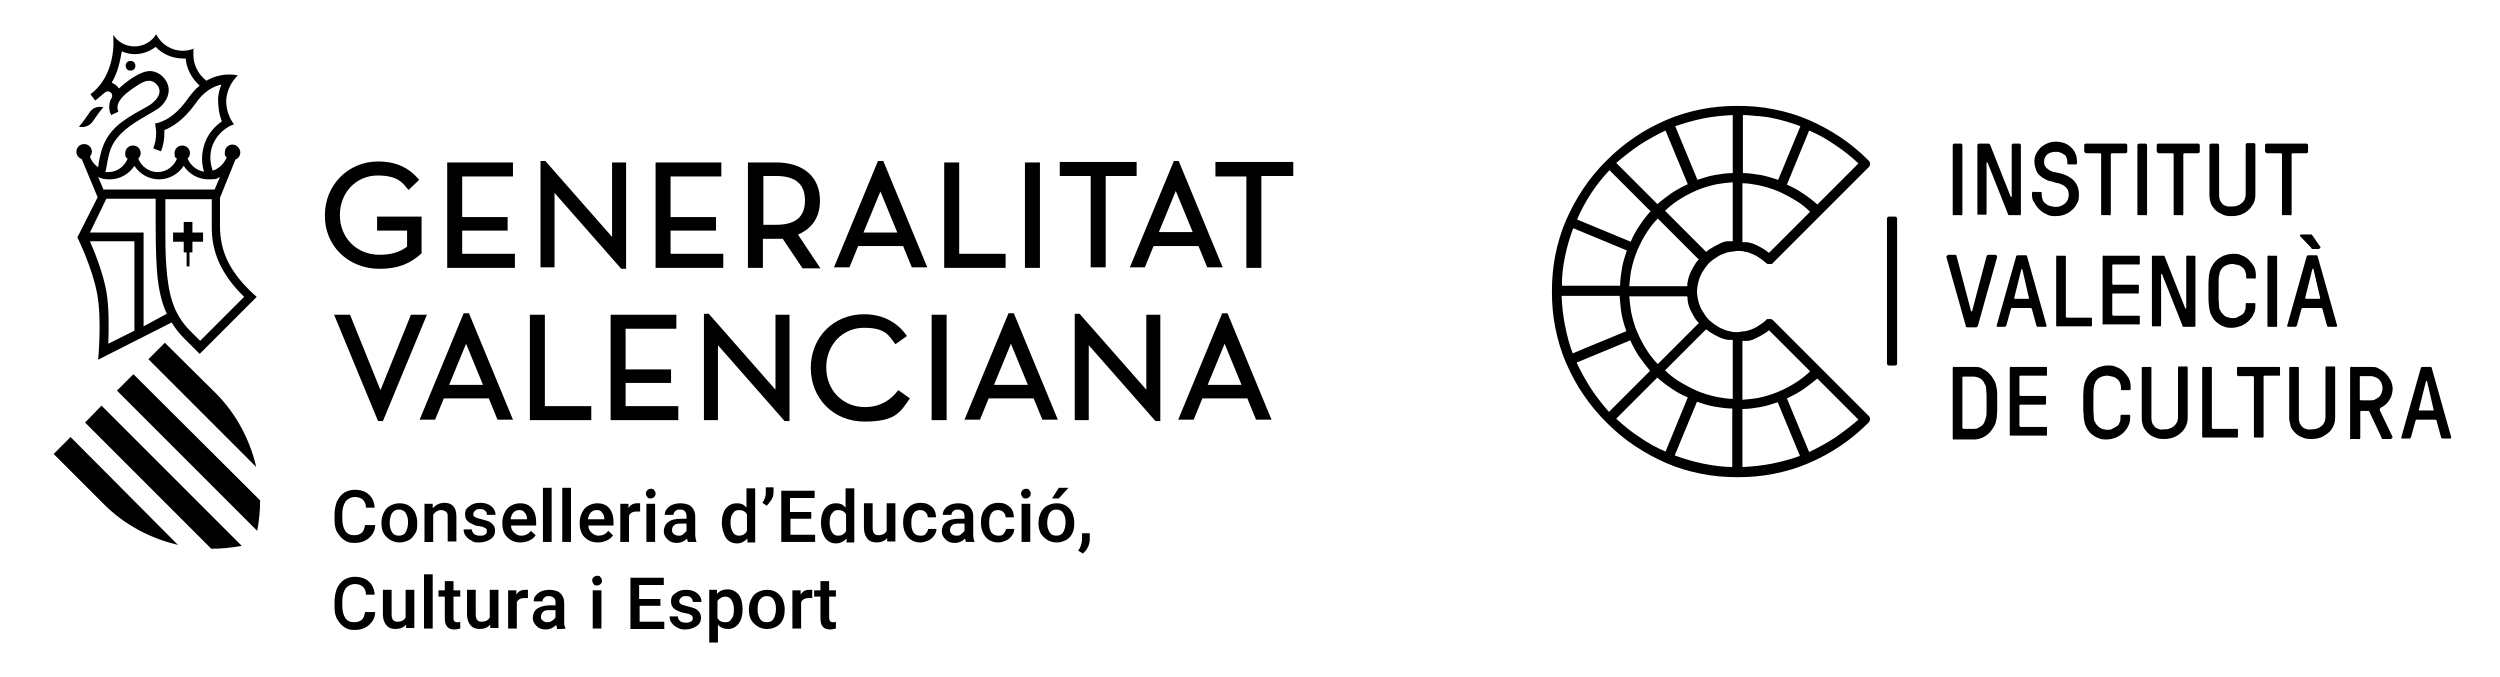<?xml version="1.0" encoding="UTF-8"?>
<svg id="Capa_1" data-name="Capa 1" xmlns="http://www.w3.org/2000/svg" version="1.1" viewBox="0 0 517.1 140">
  <defs>
    <style>
      .cls-1 {
        fill: #000;
        stroke-width: 0px;
      }
    </style>
  </defs>
  <path class="cls-1" d="M77.6,108.6c0,1.1-.5,2-1.3,2.7-.7.6-1.7,1-2.9,1s-1.6-.2-2.2-.6-1.1-1-1.5-1.7-.5-1.6-.5-2.6v-1c0-1,.2-1.9.5-2.7.4-.8.9-1.4,1.5-1.8.7-.4,1.4-.6,2.3-.6s2.1.3,2.8,1c.7.6,1.1,1.5,1.2,2.7h-1.8c0-.8-.3-1.3-.7-1.7-.4-.3-.9-.5-1.6-.5s-1.4.3-1.9.9c-.4.6-.7,1.4-.7,2.6v.9c0,1.1.2,2,.6,2.6s1,.9,1.8.9,1.3-.2,1.6-.5c.4-.3.6-.9.7-1.6,0,0,2.1,0,2.1,0ZM78.9,108.1c0-.8.2-1.5.5-2.1s.7-1.1,1.3-1.4c.6-.3,1.2-.5,1.9-.5,1.1,0,1.9.3,2.6,1s1,1.6,1.1,2.7v.4c0,.8,0,1.5-.4,2.1s-.7,1.1-1.3,1.4c-.6.3-1.2.5-1.9.5-1.1,0-2-.4-2.7-1.1-.8-.7-1.1-1.7-1.1-3h0ZM80.6,108.2c0,.8.2,1.4.5,1.9s.8.7,1.4.7,1.1-.2,1.4-.7.5-1.2.5-2.1-.2-1.4-.5-1.9-.8-.7-1.4-.7-1,.2-1.4.7c-.3.5-.5,1.2-.5,2.1ZM89.5,104.2v.9c.7-.7,1.5-1.1,2.4-1.1,1.6,0,2.5.9,2.5,2.8v5.2h-1.8v-5c0-.5,0-.9-.3-1.1-.2-.2-.6-.4-1.1-.4s-1.2.3-1.6,1v5.6h-1.8v-7.9h1.7ZM100.7,109.9c0-.3,0-.6-.4-.7-.3-.2-.7-.3-1.3-.4-.6,0-1.1-.3-1.5-.5-.9-.4-1.3-1-1.3-1.9s.3-1.3.9-1.7c.6-.5,1.3-.7,2.2-.7s1.7.2,2.3.7c.6.5.9,1.1.9,1.8h-1.8c0-.3,0-.6-.4-.9s-.6-.3-1-.3-.7,0-1,.3c-.2.2-.4.4-.4.7s0,.5.3.6c.2.2.7.3,1.4.5.7.2,1.2.3,1.6.5s.7.5.9.8c.2.3.3.7.3,1.1,0,.7-.3,1.3-.9,1.7-.6.4-1.4.7-2.3.7s-1.2,0-1.7-.4c-.5-.2-.9-.6-1.2-1-.3-.4-.4-.8-.4-1.3h1.7c0,.4.2.7.5,1,.3.2.7.3,1.2.3s.8,0,1.1-.3c.2,0,.3-.3.3-.6ZM107.6,112.2c-1.1,0-2-.4-2.7-1.1s-1-1.7-1-2.8v-.2c0-.8.2-1.5.5-2.1s.7-1.1,1.3-1.4c.5-.3,1.2-.5,1.8-.5,1.1,0,1.9.3,2.5,1s.9,1.7.9,2.9v.7h-5.2c0,.7.3,1.2.7,1.5.4.4.9.6,1.4.6.8,0,1.5-.3,2-1l1,.9c-.3.5-.7.8-1.3,1.1-.7.3-1.3.4-1.9.4ZM107.4,105.5c-.5,0-.9.2-1.2.5-.3.3-.5.8-.6,1.4h3.4c0-.7-.2-1.1-.5-1.4-.3-.4-.6-.5-1.1-.5ZM114.1,112.1h-1.8v-11.2h1.8v11.2ZM118.1,112.1h-1.8v-11.2h1.8v11.2ZM123.6,112.2c-1.1,0-2-.4-2.7-1.1s-1-1.7-1-2.8v-.2c0-.8.2-1.5.5-2.1s.7-1.1,1.3-1.4c.5-.3,1.2-.5,1.8-.5,1.1,0,1.9.3,2.5,1s.9,1.7.9,2.9v.7h-5.2c0,.7.3,1.2.7,1.5.4.4.9.6,1.4.6.8,0,1.5-.3,2-1l1,.9c-.3.5-.7.8-1.3,1.1-.7.3-1.2.4-1.9.4ZM123.4,105.5c-.5,0-.9.2-1.2.5-.3.3-.5.8-.6,1.4h3.4c0-.7-.2-1.1-.5-1.4-.2-.4-.6-.5-1.1-.5ZM132.4,105.8c-.2,0-.5,0-.7,0-.8,0-1.4.3-1.6.9v5.4h-1.8v-7.9h1.7v.9c.4-.7,1-1,1.8-1s.5,0,.6,0v1.7ZM133.6,102.1c0-.3.1-.5.3-.7s.4-.3.7-.3.6,0,.7.3c.2.2.3.4.3.7s-.1.5-.3.7-.4.3-.7.3-.6,0-.7-.3c-.2-.2-.3-.4-.3-.7ZM135.5,112.1h-1.8v-7.9h1.8v7.9ZM142.3,112.1c-.1-.2-.1-.4-.2-.7-.6.6-1.3.9-2.1.9s-1.4-.2-1.9-.7-.8-1-.8-1.7.3-1.5.9-1.9c.6-.5,1.5-.7,2.7-.7h1.1v-.5c0-.4-.1-.7-.3-1s-.6-.4-1-.4-.7,0-1,.3-.4.5-.4.8h-1.8c0-.4.1-.8.4-1.2.3-.4.7-.7,1.2-.9.5-.2,1-.3,1.7-.3s1.7.2,2.2.7.8,1.1.8,2v3.6c0,.7.1,1.3.3,1.7h0c0,0-1.8,0-1.8,0h0ZM140.3,110.8c.4,0,.7,0,1-.3s.5-.4.7-.7v-1.5h-1c-.7,0-1.2,0-1.5.3-.3.2-.5.6-.5,1s.1.6.3.8.7.4,1,.4ZM149.3,108.1c0-1.2.3-2.2.8-2.9.6-.7,1.3-1.1,2.3-1.1s1.5.3,2,.9v-4h1.8v11.2h-1.6v-.8c-.6.6-1.3,1-2.2,1s-1.7-.4-2.2-1.1-.9-2-.9-3.2ZM151.1,108.2c0,.8.2,1.4.5,1.9s.7.7,1.3.7,1.3-.3,1.6-1v-3.4c-.3-.6-.9-.9-1.6-.9s-1,.2-1.3.7c-.4.4-.5,1.1-.5,2ZM158.6,104.6l-.9-.6c.4-.6.7-1.3.7-2v-1.2h1.6v1c0,.5-.1,1-.4,1.5-.4.6-.7,1-1,1.3ZM167.9,107.3h-4.4v3.3h5.1v1.5h-7v-10.6h6.9v1.5h-5.1v2.9h4.4v1.4h.1ZM169.8,108.1c0-1.2.3-2.2.8-2.9.6-.7,1.3-1.1,2.3-1.1s1.5.3,2,.9v-4h1.8v11.2h-1.6v-.8c-.6.6-1.3,1-2.2,1s-1.7-.4-2.2-1.1c-.6-.9-.9-2-.9-3.2ZM171.6,108.2c0,.8.2,1.4.5,1.9s.7.7,1.3.7,1.3-.3,1.6-1v-3.4c-.3-.6-.9-.9-1.6-.9s-1,.2-1.3.7c-.4.4-.5,1.1-.5,2ZM183.5,111.3c-.5.6-1.3.9-2.2.9s-1.5-.3-1.9-.8-.7-1.2-.7-2.2v-5.1h1.8v5.1c0,1,.4,1.5,1.2,1.5s1.4-.3,1.7-.9v-5.7h1.8v7.9h-1.7v-.7ZM190.4,110.8c.4,0,.8,0,1.1-.4s.4-.6.5-1h1.7c0,.5-.2,1-.5,1.4s-.7.8-1.2,1-1,.4-1.6.4c-1.1,0-2-.4-2.6-1.1s-1-1.7-1-3h0c0-1.3.3-2.3,1-3,.6-.7,1.5-1.1,2.6-1.1s1.7.3,2.3.8.9,1.3.9,2.2h-1.7c0-.5-.2-.8-.5-1.1-.3-.3-.7-.4-1.1-.4-.6,0-1,.2-1.3.6s-.5,1-.5,1.9v.3c0,.9.2,1.5.5,1.9.3.4.8.6,1.4.6ZM199.8,112.1c-.1-.2-.1-.4-.2-.7-.6.6-1.3.9-2.1.9s-1.4-.2-1.9-.7-.8-1-.8-1.7.3-1.5.9-1.9c.6-.5,1.5-.7,2.7-.7h1.1v-.5c0-.4-.1-.7-.3-1-.2-.2-.6-.4-1-.4s-.7,0-1,.3c-.3.2-.4.5-.4.8h-1.8c0-.4.1-.8.4-1.2.3-.4.7-.7,1.2-.9.5-.2,1-.3,1.7-.3s1.7.2,2.2.7.8,1.1.8,2v3.6c0,.7.1,1.3.3,1.7h0c0,0-1.8,0-1.8,0h0ZM197.8,110.8c.4,0,.7,0,1-.3s.5-.4.7-.7v-1.5h-1c-.7,0-1.2,0-1.5.3-.3.2-.5.6-.5,1s.1.6.3.8.6.4,1,.4ZM206.5,110.8c.4,0,.8,0,1.1-.4s.4-.6.5-1h1.7c0,.5-.2,1-.5,1.4s-.7.8-1.2,1-1,.4-1.6.4c-1.1,0-2-.4-2.6-1.1s-1-1.7-1-3h0c0-1.3.3-2.3,1-3,.6-.7,1.5-1.1,2.6-1.1s1.7.3,2.3.8.9,1.3.9,2.2h-1.7c0-.5-.2-.8-.5-1.1-.3-.3-.7-.4-1.1-.4-.6,0-1,.2-1.3.6s-.5,1-.5,1.9v.3c0,.9.2,1.5.5,1.9.4.4.8.6,1.4.6ZM211.2,102.1c0-.3.1-.5.3-.7s.4-.3.7-.3.6,0,.7.3c.2.2.3.4.3.7s-.1.5-.3.7-.4.3-.7.3-.6,0-.7-.3c-.2-.2-.3-.4-.3-.7ZM213.1,112.1h-1.8v-7.9h1.8v7.9ZM214.8,108.1c0-.8.2-1.5.5-2.1s.7-1.1,1.3-1.4,1.2-.5,1.9-.5c1.1,0,1.9.3,2.6,1,.7.7,1,1.6,1.1,2.7v.4c0,.8-.1,1.5-.4,2.1-.3.6-.7,1.1-1.3,1.4s-1.2.5-1.9.5c-1.1,0-2-.4-2.7-1.1-.8-.7-1.1-1.7-1.1-3h0ZM216.6,108.2c0,.8.2,1.4.5,1.9s.8.7,1.4.7,1.1-.2,1.4-.7c.3-.5.5-1.2.5-2.1s-.2-1.4-.5-1.9-.8-.7-1.4-.7-1,.2-1.4.7c-.3.5-.5,1.2-.5,2.1ZM219,100.9h2l-2,2.2h-1.4l1.4-2.2ZM224,114.5l-1-.6c.3-.4.5-.8.6-1.2.1-.3.2-.7.2-1v-1.4h1.6v1.3c0,.5-.1,1-.4,1.6-.2.5-.6.9-1,1.3ZM77.6,126.6c0,1.1-.5,2-1.3,2.7-.7.6-1.7,1-2.9,1s-1.6-.2-2.2-.6c-.6-.4-1.1-1-1.5-1.7s-.5-1.6-.5-2.6v-1c0-1,.2-1.9.5-2.7.4-.8.9-1.4,1.5-1.8.7-.4,1.4-.6,2.3-.6s2.1.3,2.8,1c.7.6,1.1,1.5,1.2,2.7h-1.8c0-.8-.3-1.3-.7-1.7-.4-.3-.9-.5-1.6-.5s-1.4.3-1.9.9c-.4.6-.7,1.4-.7,2.6v.9c0,1.1.2,2,.6,2.6.4.6,1,.9,1.8.9s1.3-.2,1.6-.5c.4-.3.6-.9.7-1.6h2.1ZM84,129.2c-.5.6-1.3.9-2.2.9s-1.5-.3-1.9-.8-.7-1.2-.7-2.2v-5.1h1.8v5.1c0,1,.4,1.5,1.2,1.5s1.4-.3,1.7-.9v-5.7h1.8v7.9h-1.7v-.7ZM89.5,130h-1.8v-11.2h1.8v11.2ZM93.8,120.2v1.9h1.4v1.3h-1.4v4.4c0,.3,0,.5.2.7,0,.1.3.2.6.2s.4,0,.6-.1v1.4c-.4.1-.8.2-1.2.2-1.4,0-2-.8-2-2.3v-4.5h-1.3v-1.3h1.3v-1.9h1.8ZM101.4,129.2c-.5.6-1.3.9-2.2.9s-1.5-.3-1.9-.8-.7-1.2-.7-2.2v-5.1h1.8v5.1c0,1,.4,1.5,1.2,1.5s1.4-.3,1.7-.9v-5.7h1.8v7.9h-1.7v-.7ZM109.2,123.7c-.2,0-.5,0-.7,0-.8,0-1.4.3-1.6.9v5.4h-1.8v-7.9h1.7v.9c.4-.7,1-1,1.8-1s.5,0,.6,0v1.7ZM115.2,130c0-.2,0-.4-.2-.7-.6.6-1.3.9-2.1.9s-1.4-.2-1.9-.7-.8-1-.8-1.7.3-1.5.9-1.9,1.5-.7,2.7-.7h1.1v-.5c0-.4,0-.7-.3-1-.2-.2-.6-.4-1-.4s-.7,0-1,.3-.4.5-.4.8h-1.8c0-.4,0-.8.4-1.2.3-.4.7-.7,1.2-.9.5-.2,1-.3,1.7-.3s1.7.2,2.2.7.8,1.1.8,2v3.6c0,.7,0,1.3.3,1.7h0c0,.1-1.8.1-1.8.1h0ZM113.2,128.7c.4,0,.7-.1,1-.3s.5-.4.7-.7v-1.5h-1c-.7,0-1.2,0-1.5.3-.3.2-.5.6-.5,1s0,.6.3.8c.3.3.6.4,1,.4ZM122.5,120.1c0-.3,0-.5.3-.7.2-.2.4-.3.7-.3s.6,0,.7.3c.2.2.3.4.3.7s0,.5-.3.7c-.2.2-.4.3-.7.3s-.6,0-.7-.3c-.2-.2-.3-.5-.3-.7ZM124.4,130h-1.8v-7.9h1.8v7.9ZM136.7,125.3h-4.4v3.3h5.1v1.5h-7v-10.6h6.9v1.5h-5.1v2.9h4.4v1.4h.1ZM143.3,127.9c0-.3-.1-.6-.4-.7-.3-.2-.7-.3-1.3-.4s-1.1-.3-1.5-.5c-.9-.4-1.3-1-1.3-1.9s.3-1.3.9-1.7c.6-.5,1.3-.7,2.2-.7s1.7.2,2.3.7.9,1.1.9,1.8h-1.8c0-.3-.1-.6-.4-.9s-.6-.3-1-.3-.7,0-1,.3c-.2.2-.4.4-.4.7s.1.5.3.6c.2.2.7.3,1.4.5s1.2.3,1.6.5c.4.2.7.5.9.8s.3.7.3,1.1c0,.7-.3,1.3-.9,1.7-.6.4-1.4.7-2.3.7s-1.2-.1-1.7-.4c-.5-.2-.9-.6-1.2-1s-.4-.8-.4-1.3h1.7c0,.4.2.7.5,1,.3.2.7.3,1.2.3s.8-.1,1.1-.3c.2-.1.3-.3.3-.6ZM153.6,126.1c0,1.2-.3,2.2-.8,2.9-.6.7-1.3,1.1-2.2,1.1s-1.6-.3-2.1-.9v3.7h-1.8v-10.9h1.6v.8c.6-.6,1.3-.9,2.2-.9s1.7.4,2.3,1.1c.5.7.8,1.7.8,3h0q0,0,0,0ZM151.8,126c0-.8-.2-1.4-.5-1.9s-.8-.7-1.3-.7-1.2.3-1.6.9v3.5c.3.6.8.9,1.6.9s1-.2,1.3-.7c.4-.4.5-1.1.5-2ZM154.9,126c0-.8.2-1.5.5-2.1s.7-1.1,1.3-1.4,1.2-.5,1.9-.5c1.1,0,1.9.3,2.6,1,.7.7,1,1.6,1.1,2.7v.4c0,.8-.1,1.5-.4,2.1-.3.6-.7,1.1-1.3,1.4-.6.3-1.2.5-1.9.5-1.1,0-2-.4-2.7-1.1-.8-.7-1.1-1.7-1.1-3h0ZM156.7,126.1c0,.8.2,1.4.5,1.9s.8.7,1.4.7,1.1-.2,1.4-.7c.3-.5.5-1.2.5-2.1s-.2-1.4-.5-1.9-.8-.7-1.4-.7-1,.2-1.4.7-.5,1.2-.5,2.1ZM168,123.7c-.2,0-.5,0-.7,0-.8,0-1.4.3-1.6.9v5.4h-1.8v-7.9h1.7v.9c.4-.7,1-1,1.8-1s.5,0,.6,0v1.7ZM171.5,120.2v1.9h1.4v1.3h-1.4v4.4c0,.3.1.5.2.7.1.1.3.2.6.2s.4,0,.6-.1v1.4c-.4.1-.8.2-1.2.2-1.4,0-2-.8-2-2.3v-4.5h-1.3v-1.3h1.3v-1.9h1.8ZM78.5,55.6c3.9,0,6.4-1.1,8.7-3.2v-7.6h-9.2v2.9h6.2v3.3c-1.5,1.2-3.4,1.7-5.7,1.7-4.7,0-8.2-3.5-8.2-8.2s3.4-8.2,7.8-8.2,5.3,1.7,6.4,3l2.2-2.1c-1.9-2.3-4.5-3.8-8.5-3.8-6.2,0-11,4.9-11,11.1-.1,6.3,4.8,11.1,11.3,11.1ZM181.6,33.3l-9.1,22h3.2l1.8-4.4h9.3l1.8,4.4h3.2l-9.1-22h-1.1ZM178.6,48.1l3.5-8.5,3.5,8.5h-7ZM236.8,55.3l1.8-4.4h9.3l1.8,4.4h3.2l-9.1-22h-1l-9.1,22h3.1ZM243.2,39.5h0l3.5,8.5h-7l3.5-8.5ZM114.7,39.9l13.8,15.7h1v-22h-2.9v15.4l-13.8-15.7h-1v22h2.9v-15.4ZM95.6,47.7h9.4v-2.8h-9.4v-8.4h10.5v-2.9h-13.6v21.8h14v-2.9h-10.9v-4.8ZM225.6,55.3h3.1v-18.9h6.4v-2.9h-15.9v2.9h6.4v18.9ZM215.1,33.6h-3.1v21.8h3.1v-21.8ZM149.6,52.5h-10.9v-4.8h9.4v-2.8h-9.4v-8.4h10.5v-2.9h-13.6v21.8h14v-2.9ZM208,52.5h-9.6v-18.9h-3.1v21.8h12.7v-2.9ZM251.4,33.6v2.9h6.4v18.9h3.1v-19h6.6v-2.9h-16.1ZM165.1,48.5c3-1.3,4.5-3.7,4.5-7,0-4.9-3.4-7.9-9.1-7.9h-5.8v21.8h3.1v-6h2.7c.6,0,1,0,1.4,0l4.1,6.1h3.7l-4.6-6.9ZM160.5,46.5h-2.6v-10.1h2.6c4.1,0,6,1.7,6,5.1s-2,5-6,5ZM237.1,80.6l-13.8-15.7h-1v22h2.9v-15.5l13.8,15.7h1v-22h-2.9v15.5ZM178.9,84.2c-4.6,0-8-3.5-8-8.2s3.4-8.2,7.8-8.2,5.1,1.5,6.5,3.4l2.4-1.7c-1.8-2.6-4.7-4.5-8.9-4.5-6.3,0-11,4.8-11,11.1s4.7,11.1,11.1,11.1,7.4-1.9,9.4-4.8l-2.4-1.7c-1.5,2-3.7,3.5-6.9,3.5ZM95.9,64.8l-9.1,22h3.2l1.8-4.4h9.3l1.8,4.4h3.2l-9.1-22h-1.1ZM92.9,79.6l3.5-8.5,3.5,8.5h-7ZM85,65.1l-6.3,15.6-6.3-15.6h-3.3l9.1,22h1l9.1-22h-3.3ZM208.6,64.8l-9.1,22h3.2l1.8-4.4h9.3l1.8,4.4h3.2l-9.1-22h-1.1ZM205.6,79.6l3.5-8.5,3.5,8.5h-7ZM252.8,64.8l-9.1,22h3.2l1.8-4.4h9.3l1.8,4.4h3.2l-9.1-22h-1.1ZM249.8,79.6l3.5-8.5,3.5,8.5h-7ZM160.4,80.6l-13.8-15.7h-1v22h2.9v-15.5l13.8,15.7h1v-22h-2.9v15.5ZM192.7,86.9h3.1v-21.8h-3.1v21.8ZM129.4,79.2h9.4v-2.8h-9.4v-8.4h10.5v-2.9h-13.6v21.8h14v-2.9h-10.9v-4.8ZM112.7,65.1h-3.1v21.8h12.7v-2.9h-9.6v-18.9ZM39.9,45.9h-1.9v2.2h-2.2v1.9h2.2v2.2h.6v2.9h.6v-2.9h.6v-2.2h2.2v-1.9h-2.2v-2.2h.1ZM19.2,25.1c1.9-2.8,2.2-2.9,2.2-2.9,0,0-1.8-.6-2.9,1.1-1.9,2.8-2.2,2.9-2.2,2.9,0,0,1.8.5,2.9-1.1ZM30.7,74.3l22.3,22.3c-1.3-5.6-4.1-11-8.4-15.3l-10.5-10.4-3.4,3.4ZM24.2,80.8l29,29c.4-2.1.6-4.2.6-6.3l-26.2-26.1-3.4,3.4ZM17.6,87.4l26.1,26.1c2.1,0,4.2-.2,6.3-.6l-29-29-3.4,3.5ZM16.9,32.9l3.3,7.9-4.2,8.3s3.1,6.2,4.1,11.7c1,5.3.2,13.6.2,13.6l15.2-7.7c.7,1.1,1.4,2.1,2.4,3.1l3.4,3.4,11.8-11.8-.8-.7c-4.8-4.5-6.8-8.7-6.8-14v-5.8l3.2-7.9c.6-.2,1-.8,1-1.5s-.7-1.6-1.6-1.6-1.6.7-1.6,1.6,0,.7.4,1c-.5,1.3-1.6,2.4-2.9,2.8-.7-1.9-.7-4.1.3-6,.9-1.7,2.4-3,4.1-3.6-1.1-1.4-1.7-3.3-1.6-5.2.2-1.9,1.1-3.7,2.4-4.9-.9-.2-3.6-.6-6.5,1.1-1.6-1.2-2.7-3.2-2.7-5.3s0-1,.2-1.4c-.7.3-1.5.5-2.4.5-2.4,0-4.5-1.4-5.5-3.4-.9,1.5-2.6,2.5-4.5,2.5s-3.5-1-4.4-2.4c.4,4.4-.9,9.5-4.7,12.3l1,1.3c.6-.5,1.2-1,1.8-1.5.2-.2.5-.4.8-.4.5,0,.9.4.9.9s-.1.4-.2.6c-.3.5-.4,1.1-.4,1.7s.1,1.2.4,1.7l1.5-.7c-.7-1.5.5-3,2.4-4.4,1.4-1,2.8-2,3.9-2s2.2,1,2.2,2.2-1.3,2.4-2.3,3c-3.7,2.1-7.6,3.9-9.3,8.1-.7,1.8-1,3.6-1.1,4.6-1-.7-1.5-1.6-1.7-2.2.2-.3.4-.6.4-1,0-.9-.7-1.6-1.6-1.6s-1.6.7-1.6,1.6c0,.7.5,1.3,1.1,1.5ZM27.8,68.4l-5.4,2.7c.1-3,.2-7.4-.4-10.8-.7-3.9-2.4-8.1-3.4-10.4h9.2v18.5ZM29.7,67.5v-19.4h-11.1l3.4-7h10.2v5.4c0,1.6,0,5,.2,8.5s.7,6.9,2.1,9.9l-4.8,2.6ZM50.5,61.4l-9.1,9.1-2.1-2.1c-3.6-3.6-4.5-7.9-4.9-13.4-.2-2.5-.2-5.3-.2-8.4v-5.4h9.6v5.4c-.1,5.6,2,10.2,6.7,14.8ZM22.9,30.8c1.7-4.4,7.3-6.6,9.9-8.4.7-.5,2.1-1.9,2.1-3.8s-1.8-3.9-3.9-3.9-5,2.3-6.4,3.6c-.4-.6-.8-.9-1.5-1.2,1.3-2.2,1.7-4.3,2.1-6.5.8.4,1.8.6,2.7.6,1.6,0,3.1-.6,4.3-1.5,1.4,1.5,3.5,2.4,5.7,2.4h.5c.2,2.2,1.3,4.2,2.9,5.6-1,.8-1.7,1.7-2.5,2.8-1.7,2.4-3.4,3.7-4.6,4.3s-1.8.7-2.1.7c0,.6.2,1.2.2,1.9,0,1.2-.2,2.3-.6,3.3l1.6.6c.5-1.2.7-2.5.7-3.9v-.5c1.6-.6,4-2.1,6.3-5.3,1.8-2.7,3.9-3.8,5.5-4.1-.4.9-.6,1.8-.7,2.9,0,1.7.2,3.2.8,4.7-1.3.9-2.4,2.1-3.1,3.5-1.1,2.2-1.3,4.7-.6,6.9-1.5-.2-2.8-1.3-3.4-2.7.3-.3.5-.7.5-1.1,0-.9-.7-1.6-1.6-1.6s-1.6.7-1.6,1.6.2.9.5,1.1c-.6,1.6-2.2,2.8-4,2.8s-3.4-1.2-4-2.8c.3-.3.5-.7.5-1.1,0-.9-.7-1.6-1.6-1.6s-1.6.7-1.6,1.6.2.9.5,1.1c-.6,1.6-2.2,2.8-4,2.8h-.6c.3-1,.4-2.9,1.1-4.8ZM22.7,37.1c2.1,0,4-1.1,5.1-2.8,1.1,1.7,3,2.8,5.1,2.8s4-1.1,5.1-2.8c1.1,1.7,3,2.8,5.1,2.8s1.7-.2,2.4-.5l-1.1,2.6h-23l-1.1-2.6c.7.4,1.5.5,2.4.5ZM11.1,93.9l10.4,10.4c4.3,4.3,9.7,7.1,15.3,8.4l-22.2-22.3-3.5,3.5ZM27,12.6c-.6,0-1,.4-1,1s.4,1,1,1,1-.4,1-1-.4-1-1-1ZM403.9,44.2v-14.1c0-.1,0-.2.1-.3s.2-.1.3-.1h1.2c.1,0,.2,0,.3.1s.1.2.1.3v14.1c0,0,0,.2-.1.3s-.2,0-.3,0h-1.2c-.1,0-.2,0-.3,0s-.1-.2-.1-.3ZM409,44.2v-14.1c0-.1,0-.2.1-.3.1-.1.2-.1.3-.1h1.8c.1,0,.2,0,.3.1.1,0,.1.1.2.3l4.2,10.6h.1c0,0,.1,0,.1,0v-10.6c0-.1,0-.2.1-.3.1-.1.2-.1.3-.1h1.1c.1,0,.2,0,.3.1.1.1.1.2.1.3v14.1c0,0,0,.2-.1.3s-.2,0-.3,0h-1.8c-.1,0-.2,0-.3,0-.1,0-.1,0-.2-.3l-4.2-10.6h-.1c0,0-.1,0-.1,0v10.5c0,0,0,.2-.1.3s-.2,0-.3,0h-1.1c-.1,0-.2,0-.3,0-.1,0-.1,0-.1-.2ZM420.3,40.3v-.3c0,0,0-.2.1-.3s.2,0,.3,0h1.2c.1,0,.2,0,.3,0,.1,0,.1.2.1.3v.3c0,.3.1.7.2,1s.3.6.6.8c.3.2.5.4.9.5.3,0,.7.2,1.1.2s.8,0,1.1-.2c.3,0,.6-.3.9-.5s.4-.5.6-.8c.1-.3.2-.6.2-1s-.1-.9-.3-1.2c-.2-.3-.4-.5-.7-.7-.3-.2-.7-.3-1.1-.5-.4,0-.9-.2-1.5-.4-.5,0-1-.3-1.4-.5s-.8-.5-1.1-.8-.6-.7-.7-1.2c-.2-.5-.3-1-.3-1.6s.1-1.2.4-1.7.6-.9,1-1.3c.4-.3.9-.6,1.4-.8s1.1-.3,1.6-.3,1.2.1,1.8.3c.5.2,1,.5,1.4.9s.7.8.9,1.3c.2.5.3,1,.3,1.6v.3c0,0,0,.2-.1.3s-.2,0-.3,0h-1.2c-.1,0-.2,0-.3,0-.1,0-.1-.2-.1-.3v-.3c0-.4-.1-.7-.2-.9-.1-.3-.3-.5-.6-.6-.2-.2-.5-.3-.8-.4s-.6-.1-.8-.1c-.7,0-1.3.2-1.7.5-.4.4-.7.8-.7,1.5s.1.8.3,1.1c.2.3.5.5.8.7s.7.3,1,.4c.4,0,.7.2,1.1.2,1.2.3,2.2.8,2.9,1.5.7.7,1.1,1.7,1.1,2.9s-.1,1.3-.4,1.9c-.3.6-.6,1-1.1,1.4-.4.4-1,.7-1.5.9-.6.2-1.2.3-1.8.3s-1.3,0-1.9-.4c-.6-.2-1.1-.6-1.5-1s-.8-.9-1-1.4c-.4-.4-.5-1-.5-1.6ZM431.1,31.3v-1.2c0-.1,0-.2.1-.3s.2-.1.3-.1h8.1c.1,0,.2,0,.3.1s.1.2.1.3v1.2c0,.1,0,.2-.1.3s-.2.1-.3.1h-2.8c-.1,0-.2.1-.2.2v12.3c0,0,0,.2-.1.3s-.2,0-.3,0h-1.2c-.1,0-.2,0-.3,0-.1,0-.1-.2-.1-.3v-12.3c0-.1-.1-.2-.2-.2h-2.8c-.1,0-.2,0-.3-.1s-.2-.2-.2-.3ZM442.1,44.2v-14.1c0-.1,0-.2.1-.3s.2-.1.3-.1h1.2c.1,0,.2,0,.3.1s.1.2.1.3v14.1c0,0,0,.2-.1.3s-.2,0-.3,0h-1.2c-.1,0-.2,0-.3,0s-.1-.2-.1-.3ZM446.1,31.3v-1.2c0-.1,0-.2.1-.3s.2-.1.3-.1h8.1c.1,0,.2,0,.3.1s.1.2.1.3v1.2c0,.1,0,.2-.1.3s-.2.1-.3.1h-2.8c-.1,0-.2.1-.2.2v12.3c0,0,0,.2-.1.3s-.2,0-.3,0h-1.2c-.1,0-.2,0-.3,0-.1,0-.1-.2-.1-.3v-12.3c0-.1-.1-.2-.2-.2h-2.8c-.1,0-.2,0-.3-.1s-.2-.2-.2-.3ZM457,40.3v-10.2c0-.1,0-.2.1-.3.1-.1.2-.1.3-.1h1.2c.1,0,.2,0,.3.1.1.1.1.2.1.3v10.3c0,.4.1.8.2,1.1.2.3.4.6.6.8.3.2.6.3.9.4.3,0,.7,0,1,0s.8,0,1.1-.2c.3,0,.6-.3.9-.5s.4-.5.6-.8c.1-.3.2-.6.2-1v-10.2c0-.1,0-.2.1-.3.1-.1.2-.1.3-.1h1.2c.1,0,.2,0,.3.1.1.1.1.2.1.3v10.3c0,.6-.1,1.2-.4,1.8-.3.5-.6,1-1.1,1.4-.4.4-1,.7-1.5.9-.6.2-1.2.3-1.8.3s-1.3,0-1.9-.3-1.1-.5-1.5-.9-.8-.9-1-1.4c-.2-.6-.3-1.2-.3-1.9ZM468.5,31.3v-1.2c0-.1,0-.2.1-.3s.2-.1.3-.1h8.1c.1,0,.2,0,.3.1s.1.2.1.3v1.2c0,.1,0,.2-.1.3-.1.1-.2.1-.3.1h-2.8c-.1,0-.2.1-.2.2v12.3c0,0,0,.2-.1.3s-.2,0-.3,0h-1.2c-.1,0-.2,0-.3,0-.1,0-.1-.2-.1-.3v-12.3c0-.1-.1-.2-.2-.2h-2.8c-.1,0-.2,0-.3-.1s-.2-.2-.2-.3ZM473.1,67.3l4-14.2c0-.2.2-.3.4-.3h1.5c.2,0,.4,0,.4.3l4,14.2c0,0,0,.2-.1.3-.1,0-.2,0-.4,0h-1.2c-.2,0-.3,0-.4-.3l-.9-3.3c0-.2-.2-.3-.4-.3h-3.6c-.2,0-.3,0-.4.3l-.9,3.3c-.1.2-.2.3-.4.3h-1.2c-.2,0-.3,0-.4,0v-.3ZM475.7,48.7c0,0,.1-.2.3-.2h1.7c.2,0,.3,0,.4,0s.1.2.2.2l1.6,2.3c.1,0,.1.2,0,.3s-.2.2-.3.2h-.9c-.2,0-.3,0-.4,0-.1,0-.2,0-.2-.2l-2.3-2.4c-.1,0-.1,0-.1-.2ZM476.8,61.6q0,.2.2.2h2.7c.2,0,.2,0,.2-.2l-1.4-6c0,0-.1,0-.1,0h0s-.1,0-.1,0l-1.5,6ZM402.6,53.2h0c0-.2,0-.3.1-.3.1,0,.2-.2.3-.2h1.3c.2,0,.4,0,.4.3l3,11.4c0,0,.1,0,.1,0h0q.1,0,.1,0l3-11.4c.1-.2.2-.3.4-.3h1.3c.2,0,.3,0,.4.2,0,0,.1.2.1.2h0c0,0-4,14.3-4,14.3-.1.2-.2.3-.4.3h-1.7c-.2,0-.4,0-.4-.3l-4-14.2ZM413,67.3l4-14.2c0-.2.2-.3.4-.3h1.5c.2,0,.4,0,.4.3l4,14.2h0q0,.2-.1.3c-.1,0-.2,0-.4,0h-1.2c-.2,0-.3,0-.4-.3l-.9-3.3c0-.2-.2-.3-.4-.3h-3.6c-.2,0-.3,0-.4.3l-.9,3.3c-.1.2-.2.3-.4.3h-1.2c-.2,0-.3,0-.4,0v-.3h0ZM416.6,61.6s0,.1,0,0c0,.2.1.2.2.2h2.7c.1,0,.2,0,.2,0h0c0,0-1.4-6.1-1.4-6.1,0,0-.1,0-.1,0h0s-.1,0-.1,0l-1.5,6ZM425.3,67.3v-14.1c0,0,0-.2.1-.3s.2,0,.3,0h1.2c.1,0,.2,0,.3,0s.1.2.1.3v12.3c0,0,.1.2.2.2h4.8c.1,0,.2,0,.3,0s.1.2.1.3v1.2c0,0,0,.2-.1.3s-.2,0-.3,0h-6.6c-.1,0-.2,0-.3,0s-.1-.2-.1-.3ZM434.9,67.3v-14.1c0,0,0-.2.1-.3s.2,0,.3,0h6.9c.1,0,.2,0,.3,0s.1.2.1.3v1.2c0,0,0,.2-.1.3s-.2,0-.3,0h-5.1c-.1,0-.2,0-.2.2v3.8c0,0,.1.2.2.2h4.9c.1,0,.2,0,.3,0,.1,0,.1.2.1.3v1.2c0,0,0,.2-.1.3s-.2,0-.3,0h-4.9c-.1,0-.2,0-.2.2v4.2c0,0,.1.2.2.2h5.1c.1,0,.2,0,.3,0s.1.2.1.3v1.2c0,0,0,.2-.1.3s-.2,0-.3,0h-7c-.1,0-.2,0-.3,0s0,0,0-.2ZM445.1,67.3v-14.1c0,0,0-.2.1-.3s.2,0,.3,0h1.8c.1,0,.2,0,.3,0,.1,0,.1,0,.2.3l4.2,10.6h.1c0,0,.1,0,.1,0v-10.6c0,0,0-.2.1-.3s.2,0,.3,0h1.1c.1,0,.2,0,.3,0,.1,0,.1.2.1.3v14.1c0,0,0,.2-.1.3-.1,0-.2,0-.3,0h-1.8c-.1,0-.2,0-.3,0-.1,0-.1,0-.2-.3l-4.2-10.6h-.1c0,0-.1,0-.1,0v10.5c0,0,0,.2-.1.3-.1,0-.2,0-.3,0h-1.1c-.1,0-.2,0-.3,0-.1,0-.1-.1-.1-.2ZM456.8,61.9v-3.4c0-.6.1-1,.1-1.5.1-.6.2-1.1.5-1.7s.6-1,1-1.4.9-.7,1.5-1c.6-.2,1.2-.4,1.9-.4s1.3,0,1.8.3c.6.2,1.1.5,1.5.9s.8.9,1.1,1.4c.3.6.4,1.2.4,1.9v.3c0,0,0,.2-.1.3s-.2,0-.3,0h-1.2c-.1,0-.2,0-.3,0-.1,0-.1-.2-.1-.3v-.3c0-.3-.1-.6-.2-.9-.1-.3-.3-.6-.6-.8-.2-.2-.5-.4-.9-.5-.3,0-.7-.2-1.2-.2s-1.3.2-1.8.6c-.5.4-.8,1-.9,1.8-.1.4-.1.9-.1,1.5v3.4c0,.6.1,1.1.1,1.5s.1.6.3.9c.1.3.3.5.6.8s.5.4.8.5.7.2,1.1.2.7,0,1-.2.6-.3.9-.5.5-.4.6-.8c.2-.3.2-.7.2-1v-.3c0,0,0-.2.1-.3s.2,0,.3,0h1.2c.1,0,.2,0,.3,0,.1,0,.1.2.1.3v.3c0,.6-.1,1.2-.4,1.7-.2.5-.6,1-1,1.4s-.9.7-1.5,1c-.6.2-1.2.4-1.9.4s-1.2,0-1.8-.3c-.6-.2-1-.5-1.5-.9-.4-.4-.8-.9-1-1.4-.3-.5-.4-1.2-.5-1.9,0-.3-.1-.8-.1-1.4ZM469,67.3v-14.1c0,0,0-.2.1-.3s.2,0,.3,0h1.2c.1,0,.2,0,.3,0s.1.2.1.3v14.1c0,0,0,.2-.1.3s-.2,0-.3,0h-1.2c-.1,0-.2,0-.3,0s-.1-.2-.1-.3ZM403.9,90.4v-14.2c0,0,0-.2.1-.3s.2,0,.3,0h4.1c.6,0,1.2,0,1.7.4.5.2,1,.6,1.4,1s.7.9,1,1.4.4,1.1.5,1.7c.1.4.1.9.1,1.4v3.2c0,.5-.1,1-.1,1.4-.1.6-.2,1.2-.5,1.7s-.6,1-1,1.4-.8.7-1.4,1c-.5.2-1.1.4-1.7.4h-4.1c-.1,0-.2,0-.3,0s-.1-.2-.1-.3ZM405.9,88.5c0,0,.1.2.2.2h2.2c.3,0,.6,0,.9-.2s.5-.3.8-.5c.2-.2.4-.5.5-.8s.2-.6.3-.9c.1-.4.1-.9.1-1.4v-3.2c0-.5-.1-1-.1-1.4s-.1-.6-.3-.9c-.1-.3-.3-.6-.5-.8-.2-.2-.5-.4-.8-.5s-.6-.2-.9-.2h-2.2c-.1,0-.2,0-.2.2v10.4ZM415.7,90.4v-14.2c0,0,0-.2.1-.3s.2,0,.3,0h6.9c.1,0,.2,0,.3,0s.1.2.1.3v1.2c0,0,0,.2-.1.3s-.2,0-.3,0h-5.1c-.1,0-.2,0-.2.2v3.8c0,0,.1.2.2.2h4.9c.1,0,.2,0,.3,0,.1,0,.1.2.1.3v1.2c0,0,0,.2-.1.3-.1,0-.2,0-.3,0h-4.9c-.1,0-.2,0-.2.2v4.2c0,0,.1.2.2.2h5.1c.1,0,.2,0,.3,0s.1.2.1.3v1.2c0,0,0,.2-.1.3s-.2,0-.3,0h-7c-.1,0-.2,0-.3,0s0,0,0,0ZM430.9,85v-3.4c0-.5.1-1,.1-1.5.1-.6.2-1.1.5-1.7s.6-1,1-1.4.9-.7,1.5-1c.6-.2,1.2-.4,1.9-.4s1.3,0,1.8.3c.6.2,1.1.5,1.5.9s.8.9,1.1,1.4c.3.6.4,1.2.4,1.9v.3c0,0,0,.2-.1.3-.1,0-.2,0-.3,0h-1.2c-.1,0-.2,0-.3,0-.1,0-.1-.2-.1-.3v-.3c0-.3-.1-.6-.2-.9s-.3-.6-.6-.8c-.2-.2-.5-.4-.9-.5-.3,0-.7-.2-1.2-.2s-1.3.2-1.8.6-.8,1-.9,1.8c-.1.4-.1.9-.1,1.5v3.4c0,.5.1,1.1.1,1.5s.1.6.3.9c.1.3.3.5.6.8.2.2.5.4.8.5s.7.2,1.1.2.7,0,1-.2.6-.3.9-.5.5-.4.6-.8c.2-.3.2-.7.2-1v-.3c0,0,0-.2.1-.3.1,0,.2,0,.3,0h1.2c.1,0,.2,0,.3,0,.1,0,.1.2.1.3v.3c0,.6-.1,1.2-.4,1.7-.2.5-.6,1-1,1.4s-.9.7-1.5,1c-.6.2-1.2.4-1.9.4s-1.2,0-1.8-.3c-.6-.2-1-.5-1.5-.9-.4-.4-.8-.9-1-1.4-.3-.5-.4-1.2-.5-1.9,0-.3,0-.8-.1-1.4ZM443,86.5v-10.3c0,0,0-.2.1-.3.1,0,.2,0,.3,0h1.2c.1,0,.2,0,.3,0,.1,0,.1.2.1.3v10.3c0,.4.1.8.2,1.1.2.3.4.6.6.8.3.2.6.3.9.4s.7,0,1,0,.8,0,1.1-.2c.3,0,.6-.3.9-.5s.4-.5.6-.8c.1-.3.2-.6.2-1v-10.2c0,0,0-.2.1-.3.1,0,.2,0,.3,0h1.2c.1,0,.2,0,.3,0,.1,0,.1.2.1.3v10.3c0,.6-.1,1.2-.4,1.8s-.6,1-1.1,1.4c-.4.4-1,.7-1.5.9-.6.2-1.2.3-1.8.3s-1.3,0-1.9-.3c-.6-.2-1.1-.5-1.5-.9s-.8-.9-1-1.4c-.2-.6-.3-1.1-.3-1.8ZM455.5,90.4v-14.2c0,0,0-.2.1-.3s.2,0,.3,0h1.2c.1,0,.2,0,.3,0s.1.2.1.3v12.3c0,0,.1.2.2.2h4.8c.1,0,.2,0,.3,0s.1.2.1.3v1.2c0,0,0,.2-.1.3s-.2,0-.3,0h-6.5c-.1,0-.2,0-.3,0s-.2,0-.2-.2ZM462.7,77.4v-1.2c0,0,0-.2.1-.3s.2,0,.3,0h8.1c.1,0,.2,0,.3,0s.1.2.1.3v1.2c0,0,0,.2-.1.3s-.2,0-.3,0h-2.8c-.1,0-.2,0-.2.2v12.3c0,0,0,.2-.1.3-.1,0-.2,0-.3,0h-1.2c-.1,0-.2,0-.3,0-.1,0-.1-.2-.1-.3v-12.2c0,0-.1-.2-.2-.2h-2.8c-.1,0-.2,0-.3,0s-.2-.3-.2-.4ZM473.5,86.5v-10.3c0,0,0-.2.1-.3.1,0,.2,0,.3,0h1.2c.1,0,.2,0,.3,0,.1,0,.1.2.1.3v10.3c0,.4.1.8.2,1.1.2.3.4.6.6.8.3.2.6.3.9.4s.7,0,1,0,.8,0,1.1-.2c.3,0,.6-.3.9-.5s.4-.5.6-.8c.1-.3.2-.6.2-1v-10.2c0,0,0-.2.1-.3.1,0,.2,0,.3,0h1.2c.1,0,.2,0,.3,0,.1,0,.1.2.1.3v10.3c0,.6-.1,1.2-.4,1.8s-.6,1-1.1,1.4-1,.7-1.5.9c-.6.2-1.2.3-1.8.3s-1.3,0-1.9-.3c-.6-.2-1.1-.5-1.5-.9s-.8-.9-1-1.4c-.1-.6-.3-1.1-.3-1.8ZM486.1,90.4v-14.2c0,0,0-.2.1-.3s.2,0,.3,0h3.9c.6,0,1.2,0,1.7.4.5.2,1,.6,1.4,1s.7.9,1,1.4c.2.5.4,1.1.4,1.7s-.2,1.6-.6,2.2c-.4.7-.9,1.2-1.6,1.6-.2,0-.3.2-.4.3s-.1.3,0,.5l2.5,5.2c.1.2.1.3,0,.4s-.2.2-.4.2h-1.2c-.2,0-.3,0-.4,0s-.2-.2-.2-.3l-2.5-5.3c0,0-.1,0-.1-.2-.1,0-.2,0-.3,0h-1.3c-.1,0-.2,0-.2.2v5.3c0,0,0,.2-.1.3s-.2,0-.3,0h-1.2c-.1,0-.2,0-.3,0s-.2,0-.2,0ZM488.1,82.6c0,0,.1.2.2.2h2c.3,0,.7,0,1-.2s.6-.3.8-.5c.2-.2.4-.5.5-.8s.2-.6.2-1-.1-.7-.2-1-.3-.6-.5-.8c-.2-.2-.5-.4-.8-.5s-.6-.2-1-.2h-2c-.1,0-.2,0-.2.2v4.6ZM496.7,90.4l4-14.2c0-.2.2-.3.4-.3h1.5c.2,0,.4,0,.4.3l4,14.2h0q0,.2-.1.3c-.1,0-.2,0-.4,0h-1.2c-.2,0-.3,0-.4-.3l-.9-3.3c0-.2-.2-.3-.4-.3h-3.6c-.2,0-.3,0-.4.3l-.9,3.3c-.1.2-.2.3-.4.3h-1.2c-.2,0-.3,0-.4,0v-.3h0ZM500.3,84.7h0c0,.2.1.2.2.2h2.7c.1,0,.2,0,.2,0h0c0,0-1.4-6.1-1.4-6.1,0,0-.1,0-.1,0h0s-.1,0-.1,0l-1.5,6ZM392.4,75.2v-30c0-.2-.2-.4-.4-.4h-1.3c-.2,0-.4.2-.4.4v30c0,.2.2.4.4.4h1.3c.3,0,.4-.2.4-.4ZM386.5,86l-9.9-9.9-9.9-9.9c-.1,0-.2-.2-.3-.2-.2,0-.5,0-.8,0-.1,0-.2,0-.3.2-.4.4-.8.7-1.3,1-.4.3-.9.6-1.4.8h0c-.5.2-1,.4-1.6.5h0c-.5,0-1.1.2-1.6.2s-1.1,0-1.6-.2h0c-.5,0-1.1-.3-1.6-.5h0c-.5-.2-1-.5-1.4-.8h0c-.5-.3-.9-.7-1.3-1h0c-.4-.4-.7-.8-1-1.3h0c-.3-.5-.6-.9-.8-1.4h0c-.2-.5-.4-1-.5-1.6-.1-.5-.2-1.1-.2-1.6s.1-1.1.2-1.6.3-1.1.5-1.6h0c.2-.5.5-1,.8-1.4h0c.3-.5.7-.9,1-1.3.4-.4.8-.7,1.3-1h0c.4-.3.9-.6,1.4-.8h0c.5-.2,1-.4,1.6-.5h0c.5,0,1.1-.2,1.6-.2s1.1,0,1.6.2h0c.5,0,1.1.3,1.6.5h0c.5.2,1,.5,1.4.8.5.3.9.7,1.3,1,.1,0,.2.2.3.2.1,0,.3,0,.4,0s.3,0,.4,0,.2,0,.3-.2l9.9-9.9,9.9-9.9c.2-.2.3-.4.3-.7s-.1-.5-.3-.7c-1.8-1.8-3.7-3.4-5.8-4.8-2.1-1.4-4.3-2.6-6.6-3.6h0c-2.3-1-4.7-1.7-7.2-2.2s-5-.7-7.5-.7-5,.2-7.5.7-4.9,1.2-7.2,2.2c-2.3,1-4.6,2.2-6.6,3.6-2.1,1.4-4,3-5.8,4.8h0c-1.8,1.8-3.4,3.7-4.8,5.8s-2.6,4.3-3.6,6.6h0c-1,2.3-1.7,4.7-2.2,7.2h0c-.5,2.5-.7,5-.7,7.5s.2,5,.7,7.5h0c.5,2.5,1.2,4.9,2.2,7.2h0c1,2.3,2.2,4.6,3.6,6.6,1.4,2.1,3,4,4.8,5.8s3.7,3.4,5.8,4.8c2.1,1.4,4.3,2.6,6.6,3.6,2.3,1,4.7,1.7,7.2,2.2s5,.7,7.5.7,5-.2,7.5-.7,4.9-1.2,7.2-2.2h0c2.3-1,4.6-2.2,6.6-3.6,2.1-1.4,4-3,5.8-4.8.4-.4.4-1.1,0-1.4ZM374.2,27c1.9.8,3.7,1.8,5.4,3,1.7,1.1,3.3,2.4,4.8,3.8l-8.5,8.5c-.9-.8-1.9-1.6-3-2.3h0c-1-.7-2.1-1.3-3.3-1.8l4.6-11.2ZM360.4,23.8h.2c.9,0,1.8.1,2.7.2h.4c.9.1,1.9.2,2.8.4,2,.4,4,1,5.9,1.7l-4.6,11.1c-1.2-.4-2.5-.8-3.6-1h0c-1.2-.2-2.5-.4-3.7-.4v-12h0ZM360.4,37.9c1.1,0,2.2.2,3.3.4h0c1.3.3,2.8.7,4.2,1.3,1.3.6,2.6,1.3,3.9,2.1h0c.9.6,1.8,1.3,2.6,2.1l-8.5,8.5c-.3-.2-.5-.4-.8-.6-.6-.4-1.2-.7-1.8-1h0c-.6-.3-1.3-.5-1.9-.6h0c-.3,0-.7,0-1,0v-12.1h0ZM351.4,66.8l-8.5,8.5c-.8-.8-1.5-1.7-2.1-2.6h0c-.8-1.2-1.5-2.5-2.1-3.9h0c-.6-1.3-1-2.8-1.3-4.2h0c-.2-1.1-.3-2.2-.4-3.3h12c0,.3.1.7.1,1,.1.7.3,1.3.6,1.9h0c.3.6.6,1.2,1,1.8h0c.2.3.4.5.7.8ZM350.7,54.5h0c-.4.6-.7,1.2-1,1.8h0c-.3.6-.5,1.3-.6,1.9-.1.3-.1.7-.1,1h-12c.1-1.1.2-2.2.4-3.3h0c.3-1.4.7-2.8,1.3-4.2h0c.6-1.4,1.3-2.7,2.1-3.9.6-.9,1.3-1.8,2.1-2.6l8.5,8.5c-.3.2-.5.5-.7.8ZM358.4,49.9c-.3,0-.7,0-1,0h0c-.7,0-1.3.3-1.9.6h0c-.6.3-1.2.6-1.8,1h0c-.3.2-.6.4-.8.6l-8.5-8.5c.8-.8,1.7-1.5,2.6-2.1,1.2-.8,2.5-1.5,3.9-2.1h0c1.4-.6,2.8-1,4.2-1.3h0c1.1-.2,2.2-.3,3.3-.4v12.1h0ZM352.3,24.5c2-.4,4-.6,6.1-.7v12c-1.3,0-2.5.2-3.7.4s-2.4.6-3.6,1l-4.6-11.1c1.8-.6,3.8-1.2,5.8-1.6ZM339.1,30c1.7-1.1,3.5-2.1,5.4-3l4.6,11.1c-1.1.5-2.2,1.1-3.3,1.8-1,.7-2,1.5-3,2.3l-8.5-8.5c1.5-1.3,3.2-2.6,4.8-3.7ZM329.1,40c1.1-1.7,2.4-3.3,3.8-4.8l8.5,8.5c-.8.9-1.6,1.9-2.3,3-.7,1-1.3,2.1-1.8,3.3l-11.1-4.6c.8-1.9,1.8-3.7,2.9-5.4ZM323.7,53.1c.4-2,1-4,1.7-5.9l11.1,4.6c-.4,1.2-.8,2.4-1,3.6h0c-.2,1.2-.4,2.5-.4,3.7h-12c-.1-1.9.2-4,.6-6h0ZM323.7,67.3h0c-.4-2-.6-4-.7-6.1h12c.1,1.3.2,2.5.4,3.7h0c.2,1.2.6,2.5,1,3.6l-8.5,3.5-2.6,1.1c-.7-1.8-1.2-3.8-1.6-5.8ZM329.1,80.4c-1.1-1.7-2.1-3.5-3-5.4l11.1-4.6c.5,1.1,1.1,2.2,1.8,3.3h0c.7,1,1.5,2,2.3,3l-8.5,8.5c-1.3-1.5-2.6-3.1-3.7-4.8ZM344.5,93.4c-1.9-.8-3.7-1.8-5.4-3-1.7-1.1-3.3-2.4-4.8-3.8l8.5-8.5c.9.8,1.9,1.6,3,2.3h0c1,.7,2.1,1.3,3.3,1.8l-4.6,11.2ZM358.4,96.6c-2,0-4.1-.3-6.1-.7-2-.4-4-1-5.9-1.7l4.6-11.1c1.2.4,2.4.8,3.6,1h0c1.2.2,2.5.4,3.7.4v12.1h0ZM358.4,82.5c-1.1,0-2.2-.2-3.3-.4h0c-1.4-.3-2.8-.7-4.2-1.3-1.3-.6-2.6-1.3-3.9-2.1h0c-.9-.6-1.8-1.3-2.6-2.1l8.5-8.5c.3.2.5.4.8.6h0c.6.4,1.2.7,1.8,1h0c.6.3,1.3.5,1.9.6h0c.3,0,.7,0,1,0v12.1h0ZM360.4,70.5c.3,0,.7,0,1,0h0c.7,0,1.3-.3,1.9-.6h0c.6-.3,1.2-.6,1.8-1,.3-.2.6-.4.8-.6l8.5,8.5c-.8.8-1.7,1.5-2.6,2.1-1.2.8-2.5,1.5-3.9,2.1s-2.8,1-4.2,1.3h0c-1.1.2-2.2.3-3.3.4v-12.1h0ZM366.5,95.9c-2,.4-4,.6-6.1.7v-12c1.3,0,2.5-.2,3.7-.4h0c1.2-.2,2.4-.6,3.6-1l4.6,11.1c-1.9.7-3.8,1.2-5.8,1.6ZM379.6,90.5c-1.7,1.1-3.5,2.1-5.4,3l-4.6-11.1c1.1-.5,2.2-1.1,3.3-1.8,1-.7,2-1.5,3-2.3l8.5,8.5c-1.5,1.3-3.1,2.5-4.8,3.7Z"/>
</svg>